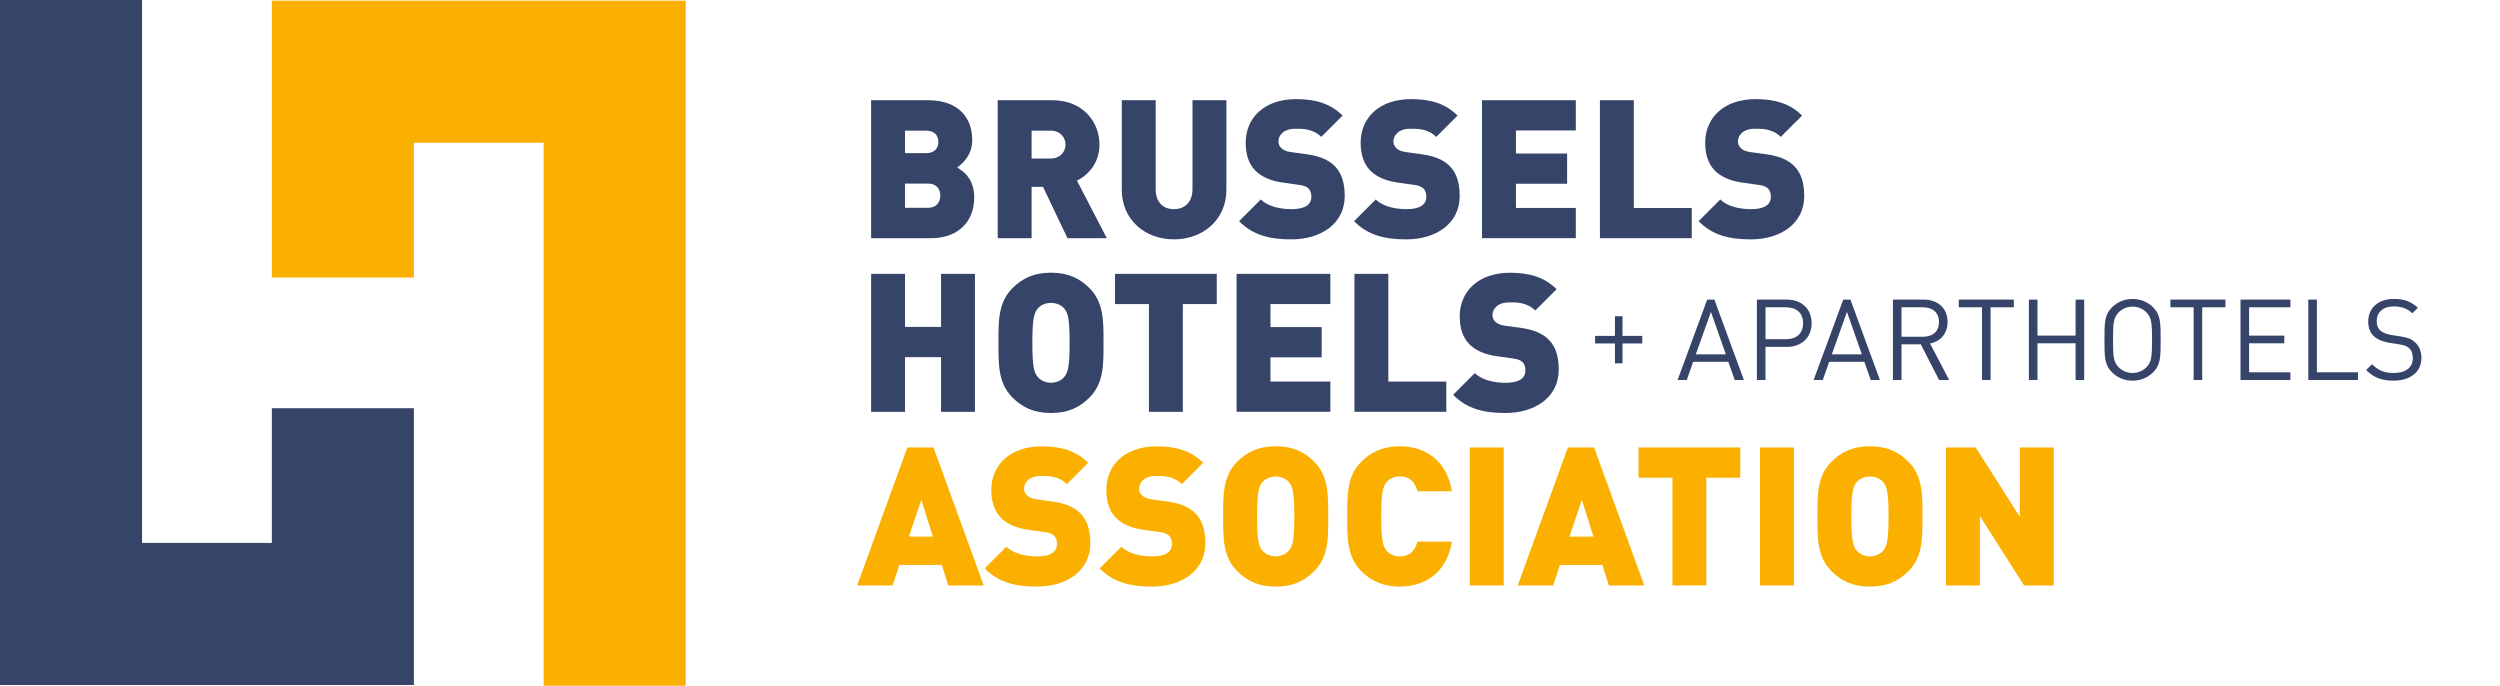 <svg width="175" height="48" viewBox="0 0 175 48" fill="none" xmlns="http://www.w3.org/2000/svg">
<path d="M28.973 47.951H0V0H9.943V38.006H19.029V28.575H28.973V47.951Z" fill="#354468"/>
<path d="M48 48H38.057V9.994H28.973V19.425H19.029V0.049H48V48Z" fill="#FBB000"/>
<path d="M113.576 24.042V25.433H113.046V24.042H111.656V23.512H113.046V22.137H113.576V23.512H114.958V24.042H113.576Z" fill="#354468"/>
<path d="M121.432 26.598L120.981 25.326H118.524L118.073 26.598H117.433L119.503 20.972H120.008L122.071 26.598H121.432ZM119.766 21.833L118.706 24.803H120.809L119.766 21.833Z" fill="#354468"/>
<path d="M125.077 24.283H123.583V26.598H122.982V20.972H125.077C126.104 20.972 126.814 21.613 126.814 22.624C126.814 23.635 126.104 24.283 125.077 24.283ZM125.022 21.51H123.585V23.745H125.022C125.725 23.745 126.215 23.366 126.215 22.624C126.215 21.882 125.725 21.51 125.022 21.51Z" fill="#354468"/>
<path d="M130.953 26.598L130.502 25.326H128.045L127.594 26.598H126.955L129.026 20.972H129.531L131.594 26.598H130.953ZM129.287 21.833L128.227 24.803H130.329L129.287 21.833Z" fill="#354468"/>
<path d="M135.736 26.598L134.457 24.101H133.106V26.598H132.505V20.972H134.663C135.642 20.972 136.33 21.564 136.33 22.537C136.33 23.358 135.832 23.896 135.105 24.046L136.44 26.599H135.736V26.598ZM134.605 21.51H133.104V23.573H134.605C135.261 23.573 135.727 23.233 135.727 22.545C135.728 21.857 135.262 21.51 134.605 21.51Z" fill="#354468"/>
<path d="M139.341 21.51V26.599H138.74V21.51H137.113V20.972H140.968V21.51H139.341Z" fill="#354468"/>
<path d="M145.292 26.598V24.029H142.623V26.598H142.022V20.972H142.623V23.492H145.292V20.972H145.893V26.598H145.292Z" fill="#354468"/>
<path d="M150.716 26.062C150.336 26.442 149.838 26.646 149.279 26.646C148.719 26.646 148.219 26.442 147.842 26.062C147.312 25.532 147.312 24.98 147.312 23.787C147.312 22.594 147.312 22.041 147.842 21.512C148.221 21.132 148.719 20.927 149.279 20.927C149.838 20.927 150.338 21.132 150.716 21.512C151.246 22.041 151.246 22.594 151.246 23.787C151.246 24.98 151.246 25.532 150.716 26.062ZM150.25 21.867C150.006 21.613 149.649 21.463 149.279 21.463C148.909 21.463 148.552 21.613 148.307 21.867C147.95 22.229 147.911 22.609 147.911 23.787C147.911 24.965 147.95 25.344 148.307 25.707C148.552 25.961 148.909 26.109 149.279 26.109C149.649 26.109 150.006 25.959 150.25 25.707C150.605 25.343 150.644 24.963 150.644 23.787C150.644 22.609 150.605 22.229 150.25 21.867Z" fill="#354468"/>
<path d="M154.156 21.51V26.599H153.554V21.51H151.928V20.972H155.782V21.51H154.156Z" fill="#354468"/>
<path d="M156.836 26.598V20.972H160.329V21.51H157.437V23.494H159.902V24.031H157.437V26.062H160.329V26.599H156.836V26.598Z" fill="#354468"/>
<path d="M161.58 26.598V20.972H162.181V26.06H165.057V26.598H161.58Z" fill="#354468"/>
<path d="M167.556 26.646C166.71 26.646 166.156 26.432 165.628 25.902L166.04 25.493C166.506 25.959 166.94 26.109 167.573 26.109C168.394 26.109 168.899 25.722 168.899 25.066C168.899 24.773 168.812 24.521 168.63 24.364C168.448 24.206 168.305 24.159 167.896 24.095L167.24 23.992C166.799 23.92 166.449 23.777 166.205 23.565C165.919 23.311 165.777 22.964 165.777 22.515C165.777 21.559 166.464 20.925 167.578 20.925C168.298 20.925 168.771 21.108 169.254 21.542L168.867 21.929C168.519 21.613 168.147 21.448 167.556 21.448C166.804 21.448 166.37 21.867 166.37 22.49C166.37 22.767 166.449 22.988 166.624 23.139C166.799 23.289 167.092 23.4 167.383 23.447L167.999 23.541C168.529 23.62 168.79 23.73 169.027 23.937C169.335 24.198 169.5 24.585 169.5 25.051C169.5 26.038 168.724 26.646 167.556 26.646Z" fill="#354468"/>
<path d="M65.181 16.675H60.977V7.016H64.978C66.987 7.016 68.057 8.142 68.057 9.81C68.057 10.907 67.296 11.52 67 11.723C67.392 11.967 68.195 12.469 68.195 13.825C68.193 15.67 66.904 16.675 65.181 16.675ZM64.83 9.145H63.351V10.72H64.83C65.482 10.72 65.685 10.312 65.685 9.932C65.685 9.553 65.482 9.145 64.83 9.145ZM64.952 12.85H63.349V14.545H64.952C65.602 14.545 65.82 14.098 65.82 13.69C65.82 13.284 65.602 12.85 64.952 12.85Z" fill="#354468"/>
<path d="M74.723 16.675L73.013 13.079H72.213V16.675H69.84V7.016H73.667C75.81 7.016 76.962 8.534 76.962 10.122C76.962 11.437 76.148 12.266 75.388 12.645L77.477 16.675H74.723ZM73.556 9.145H72.213V11.097H73.556C74.208 11.097 74.587 10.624 74.587 10.12C74.587 9.62 74.208 9.145 73.556 9.145Z" fill="#354468"/>
<path d="M82.175 16.756C80.167 16.756 78.525 15.4 78.525 13.284V7.016H80.897V13.23C80.897 14.124 81.386 14.641 82.173 14.641C82.96 14.641 83.475 14.124 83.475 13.23V7.016H85.848V13.284C85.851 15.4 84.181 16.756 82.175 16.756Z" fill="#354468"/>
<path d="M90.4 16.756C88.921 16.756 87.715 16.484 86.736 15.48L88.256 13.962C88.758 14.464 89.641 14.641 90.413 14.641C91.348 14.641 91.795 14.329 91.795 13.773C91.795 13.542 91.741 13.352 91.606 13.203C91.484 13.081 91.281 12.985 90.969 12.946L89.802 12.783C88.947 12.66 88.297 12.377 87.863 11.93C87.414 11.467 87.198 10.817 87.198 9.989C87.198 8.226 88.528 6.938 90.725 6.938C92.109 6.938 93.152 7.263 93.98 8.091L92.489 9.583C91.878 8.972 91.078 9.014 90.657 9.014C89.83 9.014 89.49 9.489 89.49 9.91C89.49 10.032 89.53 10.209 89.68 10.357C89.802 10.479 90.005 10.601 90.345 10.643L91.512 10.804C92.38 10.926 93.003 11.197 93.411 11.604C93.926 12.106 94.13 12.826 94.13 13.72C94.13 15.683 92.436 16.756 90.4 16.756Z" fill="#354468"/>
<path d="M98.448 16.756C96.969 16.756 95.763 16.484 94.784 15.48L96.304 13.962C96.806 14.464 97.689 14.641 98.461 14.641C99.396 14.641 99.843 14.329 99.843 13.773C99.843 13.542 99.789 13.352 99.653 13.203C99.531 13.081 99.329 12.985 99.017 12.946L97.85 12.783C96.995 12.66 96.345 12.377 95.911 11.93C95.462 11.467 95.246 10.817 95.246 9.989C95.246 8.226 96.576 6.938 98.772 6.938C100.157 6.938 101.2 7.263 102.028 8.091L100.536 9.583C99.926 8.972 99.126 9.014 98.705 9.014C97.878 9.014 97.538 9.489 97.538 9.91C97.538 10.032 97.578 10.209 97.728 10.357C97.85 10.479 98.053 10.601 98.393 10.643L99.56 10.804C100.428 10.926 101.051 11.197 101.459 11.604C101.974 12.106 102.178 12.826 102.178 13.72C102.178 15.683 100.482 16.756 98.448 16.756Z" fill="#354468"/>
<path d="M103.741 16.675V7.016H110.307V9.132H106.116V10.746H109.698V12.861H106.116V14.556H110.307V16.672H103.741V16.675Z" fill="#354468"/>
<path d="M111.994 16.675V7.016H114.367V14.558H118.423V16.673H111.994V16.675Z" fill="#354468"/>
<path d="M122.565 16.756C121.087 16.756 119.88 16.484 118.902 15.48L120.422 13.962C120.923 14.464 121.806 14.641 122.578 14.641C123.514 14.641 123.961 14.329 123.961 13.773C123.961 13.542 123.906 13.352 123.771 13.203C123.649 13.081 123.446 12.985 123.134 12.946L121.968 12.783C121.113 12.66 120.463 12.377 120.029 11.93C119.58 11.467 119.364 10.817 119.364 9.989C119.364 8.226 120.694 6.938 122.89 6.938C124.275 6.938 125.317 7.263 126.146 8.091L124.654 9.583C124.043 8.972 123.243 9.014 122.822 9.014C121.996 9.014 121.656 9.489 121.656 9.91C121.656 10.032 121.695 10.209 121.845 10.357C121.968 10.479 122.17 10.601 122.511 10.643L123.677 10.804C124.545 10.926 125.169 11.197 125.576 11.604C126.091 12.106 126.296 12.826 126.296 13.72C126.296 15.683 124.601 16.756 122.565 16.756Z" fill="#354468"/>
<path d="M65.874 28.828V25.002H63.351V28.828H60.979V19.169H63.351V22.885H65.874V19.169H68.247V28.828H65.874Z" fill="#354468"/>
<path d="M76.269 27.824C75.562 28.531 74.749 28.91 73.569 28.91C72.389 28.91 71.576 28.531 70.87 27.824C69.853 26.808 69.893 25.451 69.893 23.999C69.893 22.547 69.851 21.19 70.87 20.174C71.576 19.467 72.389 19.088 73.569 19.088C74.749 19.088 75.562 19.467 76.269 20.174C77.285 21.19 77.246 22.547 77.246 23.999C77.246 25.451 77.287 26.806 76.269 27.824ZM74.52 21.624C74.343 21.393 74.003 21.203 73.569 21.203C73.135 21.203 72.795 21.393 72.619 21.624C72.403 21.91 72.265 22.235 72.265 23.997C72.265 25.759 72.401 26.073 72.619 26.357C72.795 26.588 73.135 26.791 73.569 26.791C74.003 26.791 74.343 26.588 74.52 26.357C74.736 26.071 74.873 25.759 74.873 23.997C74.873 22.235 74.736 21.91 74.52 21.624Z" fill="#354468"/>
<path d="M82.799 21.286V28.828H80.426V21.286H78.052V19.169H85.173V21.284H82.799V21.286Z" fill="#354468"/>
<path d="M86.56 28.828V19.169H93.125V21.284H88.934V22.898H92.517V25.014H88.934V26.708H93.125V28.824H86.56V28.828Z" fill="#354468"/>
<path d="M94.811 28.828V19.169H97.183V26.71H101.241V28.826H94.811V28.828Z" fill="#354468"/>
<path d="M105.381 28.91C103.903 28.91 102.697 28.638 101.718 27.635L103.238 26.116C103.74 26.618 104.622 26.795 105.395 26.795C106.33 26.795 106.777 26.483 106.777 25.927C106.777 25.696 106.723 25.506 106.587 25.357C106.465 25.235 106.262 25.14 105.951 25.1L104.784 24.937C103.929 24.814 103.279 24.531 102.845 24.084C102.396 23.621 102.18 22.971 102.18 22.143C102.18 20.381 103.51 19.092 105.706 19.092C107.091 19.092 108.134 19.417 108.962 20.245L107.47 21.737C106.86 21.126 106.06 21.168 105.639 21.168C104.812 21.168 104.472 21.643 104.472 22.064C104.472 22.186 104.514 22.363 104.662 22.511C104.784 22.633 104.987 22.755 105.327 22.797L106.494 22.958C107.361 23.08 107.985 23.351 108.393 23.759C108.908 24.26 109.112 24.98 109.112 25.874C109.112 27.837 107.418 28.91 105.381 28.91Z" fill="#354468"/>
<path d="M66.376 40.982L65.929 39.544H62.957L62.482 40.982H60L63.513 31.323H65.345L68.858 40.982H66.376ZM64.49 34.986L63.622 37.564H65.303L64.49 34.986Z" fill="#FBB000"/>
<path d="M72.592 41.062C71.114 41.062 69.908 40.79 68.929 39.787L70.449 38.269C70.95 38.77 71.833 38.947 72.605 38.947C73.541 38.947 73.988 38.635 73.988 38.079C73.988 37.848 73.934 37.658 73.798 37.51C73.676 37.388 73.473 37.292 73.162 37.252L71.995 37.089C71.14 36.967 70.49 36.683 70.056 36.236C69.607 35.774 69.391 35.123 69.391 34.295C69.391 32.533 70.721 31.244 72.917 31.244C74.302 31.244 75.344 31.569 76.173 32.397L74.681 33.889C74.071 33.279 73.27 33.32 72.85 33.32C72.023 33.32 71.683 33.795 71.683 34.216C71.683 34.338 71.722 34.515 71.873 34.663C71.995 34.785 72.198 34.907 72.538 34.949L73.704 35.11C74.572 35.233 75.196 35.503 75.604 35.911C76.118 36.412 76.323 37.132 76.323 38.026C76.323 39.99 74.629 41.062 72.592 41.062Z" fill="#FBB000"/>
<path d="M80.642 41.062C79.164 41.062 77.958 40.79 76.979 39.787L78.499 38.269C79 38.77 79.883 38.947 80.655 38.947C81.591 38.947 82.038 38.635 82.038 38.079C82.038 37.848 81.983 37.658 81.848 37.51C81.726 37.388 81.523 37.292 81.211 37.252L80.045 37.089C79.19 36.967 78.54 36.683 78.106 36.236C77.657 35.774 77.441 35.123 77.441 34.295C77.441 32.533 78.771 31.244 80.967 31.244C82.352 31.244 83.394 31.569 84.223 32.397L82.731 33.889C82.121 33.279 81.32 33.32 80.9 33.32C80.073 33.32 79.733 33.795 79.733 34.216C79.733 34.338 79.774 34.515 79.923 34.663C80.045 34.785 80.248 34.907 80.588 34.949L81.754 35.11C82.622 35.233 83.246 35.503 83.653 35.911C84.168 36.412 84.373 37.132 84.373 38.026C84.373 39.99 82.677 41.062 80.642 41.062Z" fill="#FBB000"/>
<path d="M91.998 39.977C91.292 40.683 90.478 41.062 89.299 41.062C88.119 41.062 87.305 40.683 86.599 39.977C85.583 38.96 85.622 37.603 85.622 36.151C85.622 34.699 85.581 33.342 86.599 32.326C87.305 31.619 88.119 31.24 89.299 31.24C90.478 31.24 91.292 31.619 91.998 32.326C93.015 33.342 92.975 34.699 92.975 36.151C92.975 37.603 93.016 38.96 91.998 39.977ZM90.249 33.778C90.073 33.547 89.733 33.357 89.299 33.357C88.865 33.357 88.525 33.547 88.348 33.778C88.132 34.064 87.995 34.389 87.995 36.151C87.995 37.913 88.13 38.227 88.348 38.511C88.525 38.742 88.865 38.945 89.299 38.945C89.733 38.945 90.073 38.742 90.249 38.511C90.465 38.225 90.602 37.913 90.602 36.151C90.602 34.387 90.465 34.064 90.249 33.778Z" fill="#FBB000"/>
<path d="M97.972 41.062C96.845 41.062 95.992 40.683 95.286 39.977C94.269 38.96 94.309 37.603 94.309 36.151C94.309 34.699 94.268 33.342 95.286 32.326C95.992 31.619 96.845 31.24 97.972 31.24C99.804 31.24 101.28 32.256 101.635 34.387H99.222C99.073 33.844 98.772 33.355 97.987 33.355C97.553 33.355 97.228 33.532 97.052 33.761C96.834 34.047 96.685 34.385 96.685 36.149C96.685 37.912 96.834 38.252 97.052 38.537C97.226 38.768 97.553 38.945 97.987 38.945C98.774 38.945 99.073 38.456 99.222 37.913H101.635C101.282 40.046 99.804 41.062 97.972 41.062Z" fill="#FBB000"/>
<path d="M102.887 40.982V31.323H105.259V40.982H102.887Z" fill="#FBB000"/>
<path d="M112.616 40.982L112.169 39.544H109.197L108.722 40.982H106.24L109.753 31.323H111.585L115.098 40.982H112.616ZM110.73 34.986L109.862 37.564H111.543L110.73 34.986Z" fill="#FBB000"/>
<path d="M119.443 33.438V40.98H117.07V33.438H114.696V31.323H121.817V33.438H119.443Z" fill="#FBB000"/>
<path d="M123.204 40.982V31.323H125.576V40.982H123.204Z" fill="#FBB000"/>
<path d="M133.596 39.977C132.89 40.683 132.076 41.062 130.897 41.062C129.717 41.062 128.903 40.683 128.197 39.977C127.181 38.96 127.22 37.603 127.22 36.151C127.22 34.699 127.179 33.342 128.197 32.326C128.903 31.619 129.717 31.24 130.897 31.24C132.076 31.24 132.89 31.619 133.596 32.326C134.612 33.342 134.573 34.699 134.573 36.151C134.573 37.603 134.614 38.96 133.596 39.977ZM131.847 33.778C131.671 33.547 131.331 33.357 130.897 33.357C130.463 33.357 130.123 33.547 129.946 33.778C129.73 34.064 129.593 34.389 129.593 36.151C129.593 37.913 129.728 38.227 129.946 38.511C130.123 38.742 130.463 38.945 130.897 38.945C131.331 38.945 131.671 38.742 131.847 38.511C132.063 38.225 132.2 37.913 132.2 36.151C132.2 34.387 132.063 34.064 131.847 33.778Z" fill="#FBB000"/>
<path d="M141.685 40.982L138.593 36.125V40.982H136.221V31.323H138.296L141.389 36.179V31.323H143.763V40.982H141.685Z" fill="#FBB000"/>
</svg>
